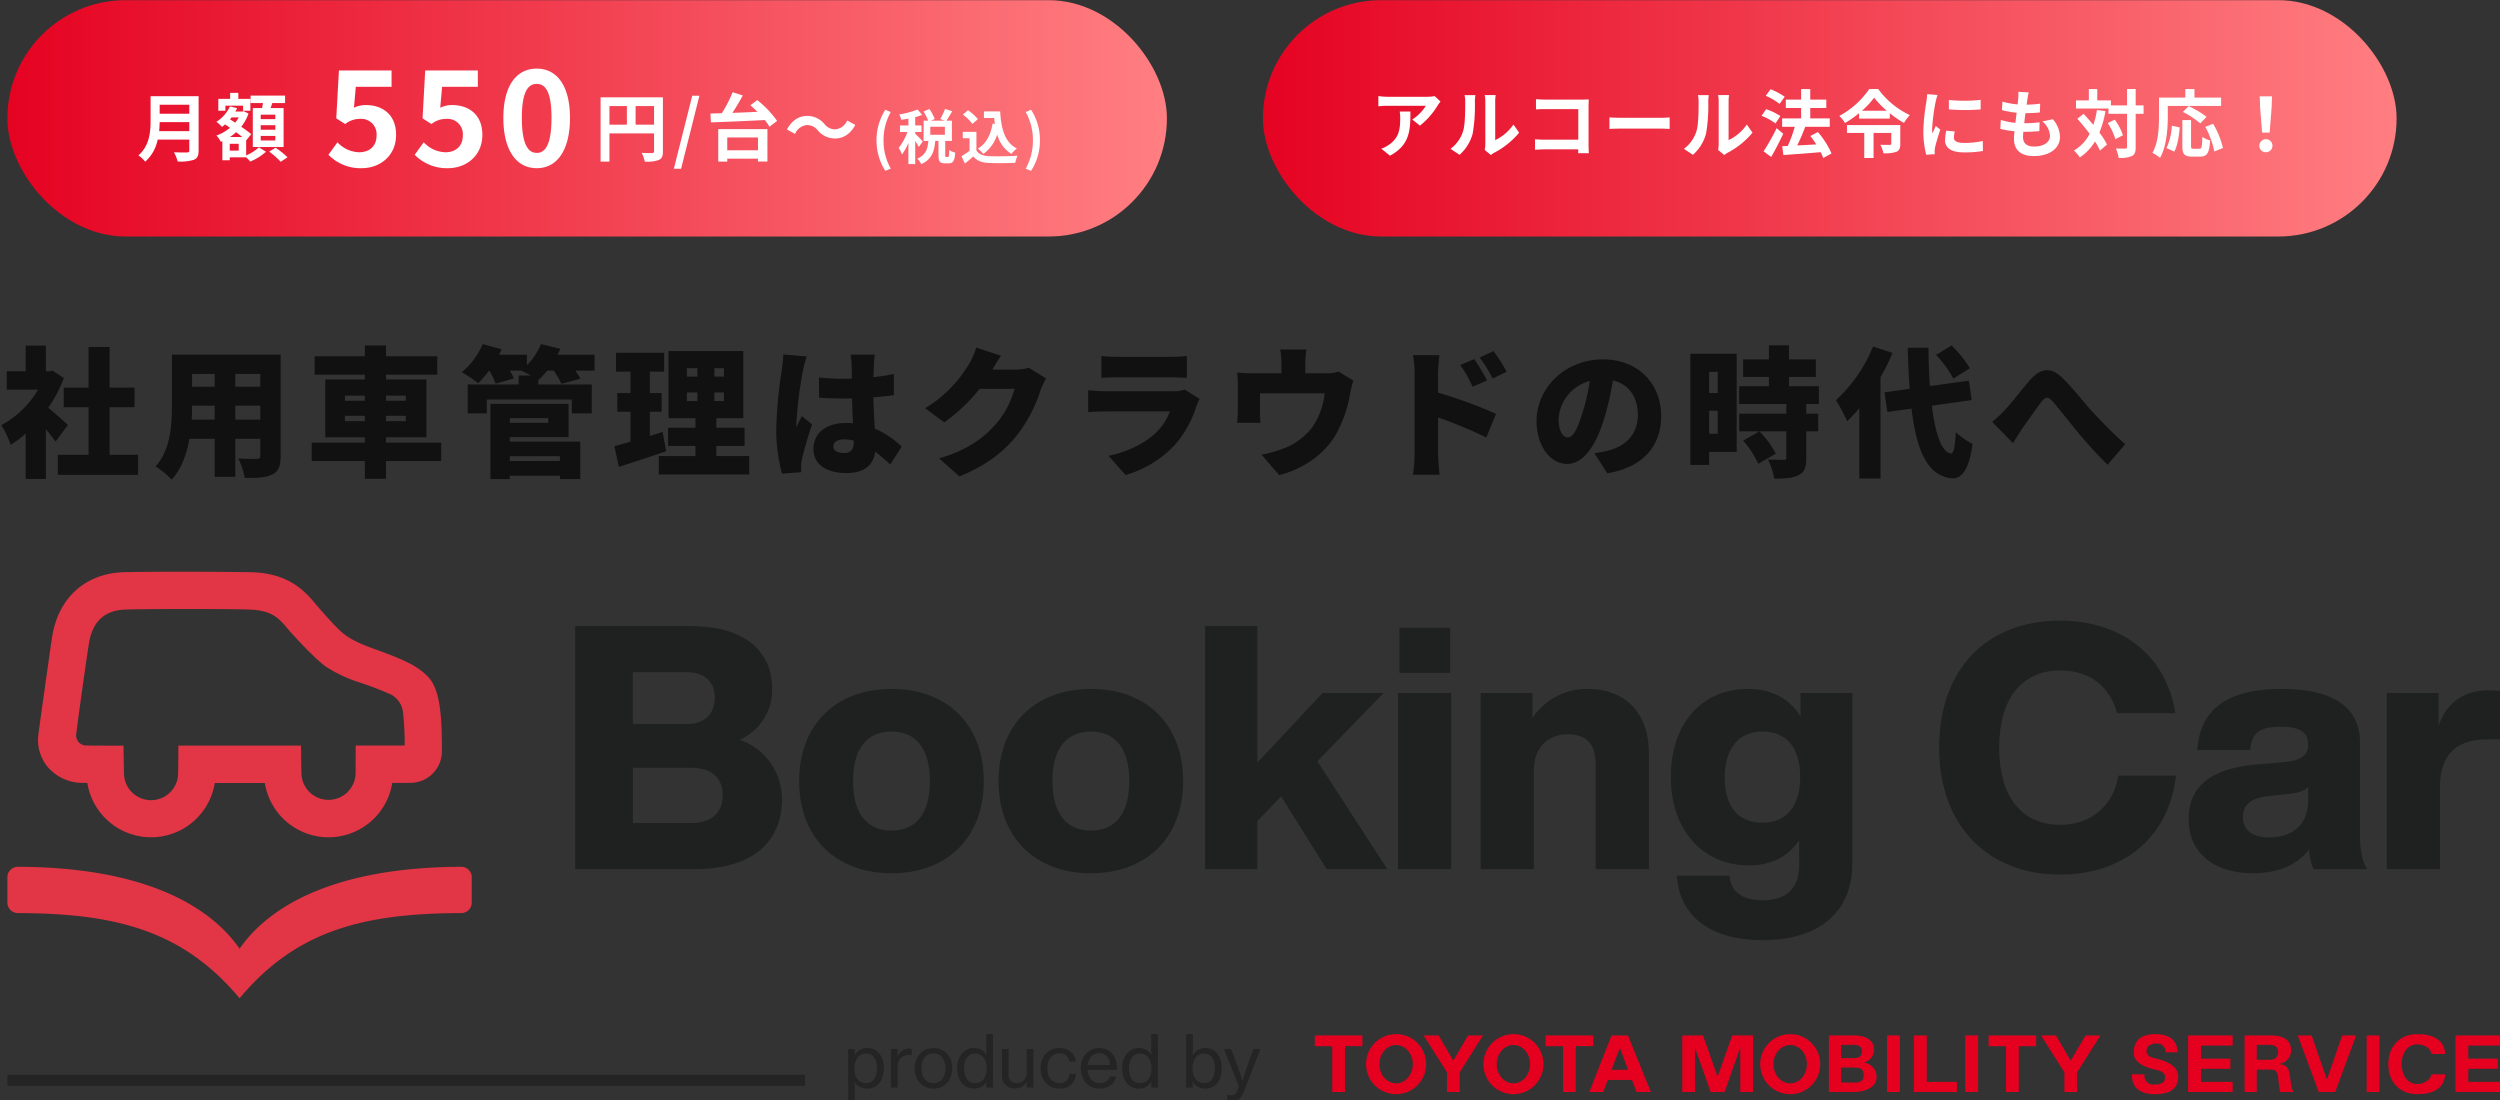 <svg xmlns="http://www.w3.org/2000/svg" xmlns:xlink="http://www.w3.org/1999/xlink" width="677" height="298" viewBox="0 0 677 298"><rect x="0" y="0" width="677" height="298" fill="#333333" stroke="none"/><defs><clipPath id="a"><rect width="677" height="298" transform="translate(100 222)" fill="none"/></clipPath><linearGradient id="b" y1="0.5" x2="1" y2="0.5" gradientUnits="objectBoundingBox"><stop offset="0" stop-color="#e50322"/><stop offset="1" stop-color="#ff7e81"/></linearGradient></defs><g transform="translate(-100 -222)" clip-path="url(#a)"><g transform="translate(456.054 502.046)"><path d="M179.559,15.771V.454h6.69c2.887-.017,5.531.974,5.531,3.963a3.562,3.562,0,0,1-2.69,3.349v.042a3.907,3.907,0,0,1,3.369,3.985c0,3.031-3.773,4-6.166,3.979h-6.734Zm6.8-9.172c1.378,0,2.141-.572,2.141-1.8S187.733,3,186.355,3h-3.511V6.6h3.511Zm0,6.614c1.546,0,2.606-.276,2.606-2.035s-1.06-2.035-2.606-2.035h-3.511v4.07Z" transform="translate(-40.341 -0.102)" fill="#e60020"/><path d="M294.518,4.9a2.281,2.281,0,0,0-2.56-2.356c-1.227-.015-2.594.616-2.608,1.955-.021,1.658,1.593,1.868,2.926,2.2,2.365.623,5.636,1.781,5.636,4.864,0,3.311-2.4,4.741-6.442,4.693-3.556-.042-6.209-1.543-6.054-5.41l3.4.041a2.347,2.347,0,0,0,2.575,2.755c1.336.016,2.976-.242,2.995-1.878.022-1.806-2.062-1.96-3.4-2.317-2.171-.557-5.1-1.866-5.1-4.29,0-3.1,1.5-5.157,5.989-5.156,3.739,0,5.887,1.854,5.848,4.935l-3.21-.038Z" transform="translate(-64.122 0)" fill="#e60020"/><path d="M328.026,15.776h-3.288V.458H332c2.632.021,5.326.87,5.326,3.988a3.692,3.692,0,0,1-3.183,3.713V8.2c2.526.276,2.688,1.825,2.964,3.947.149.976.277,2.78.892,3.627h-3.628c-.276-1.357-.424-2.736-.572-4.116-.085-.849-.461-1.908-1.544-1.951h-4.231v6.066Zm0-8.719h3.509c1.443-.022,2.293-.743,2.293-2.1s-.85-1.931-2.293-1.952h-3.509Z" transform="translate(-72.958 -0.103)" fill="#e60020"/><path d="M386.594,5.384c0-1.149-1.515-2.617-3.767-2.617-3.273,0-4.3,3.18-4.3,5.362s1.121,5.4,4.3,5.4c2.252,0,3.767-1.719,3.767-2.653h3.74c-.168,3.913-3.487,5.383-7.507,5.383-5.057,0-7.895-3.566-7.895-8.128S377.771,0,382.827,0c4.019,0,7.338,1.47,7.507,5.382h-3.74Z" transform="translate(-84.235 0)" fill="#e60020"/><path d="M12.877.356v2.9H8.163V15.673H4.721V3.261H0V.356Zm62.5,0v2.9H70.66V15.673H67.212V3.261H62.491V.356H75.38ZM79.337,12.4l-1.229,3.269H74.332L80.369.356H84.8l6.206,15.317H87.137L85.877,12.4H79.337Zm5.52-2.752L82.59,3.7,80.369,9.652h4.488ZM13.88,8.131a8.13,8.13,0,1,1,8.129,8.127A8.134,8.134,0,0,1,13.88,8.131Zm8.129,5.2c2.494,0,4.528-2.327,4.528-5.2S24.5,2.945,22.009,2.945,17.5,5.255,17.5,8.131s2.005,5.2,4.513,5.2Zm23.649-5.2a8.128,8.128,0,1,1,8.132,8.127,8.138,8.138,0,0,1-8.132-8.127Zm8.132,5.2c2.49,0,4.506-2.327,4.506-5.2S56.279,2.945,53.79,2.945s-4.535,2.31-4.535,5.187S51.29,13.334,53.79,13.334Zm-18,2.339V10.339L29.478.356h4.029l4,6.82,4-6.82h4.027l-6.294,9.983v5.334H35.791Z" transform="translate(0 -0.001)" fill="#e60020"/><path d="M163.69,0a8.127,8.127,0,1,0,8.122,8.128A8.139,8.139,0,0,0,163.69,0Zm0,13.332c-2.5,0-4.535-2.328-4.535-5.2s2.035-5.186,4.535-5.186,4.505,2.31,4.505,5.186S166.179,13.332,163.69,13.332Z" transform="translate(-34.948)" fill="#e60020"/><path d="M141.872.454l-3.936,11.138h-.05L133.95.454h-5.611V15.771h3.438l-.005-11.849.038-.119,4.215,11.968H139.8L144.013,3.8l.038.119,0,11.849h3.437V.454Z" transform="translate(-28.834 -0.102)" fill="#e60020"/><path d="M248.214.458V3.363H243.5V15.776h-3.449V3.363h-4.72V.458Z" transform="translate(-52.87 -0.103)" fill="#e60020"/><path d="M259.975,15.776V10.441L253.663.458h4.026l4.005,6.82,4-6.82h4.029l-6.3,9.983v5.335Z" transform="translate(-56.99 -0.103)" fill="#e60020"/><rect width="3.47" height="15.318" transform="translate(154.954 0.351)" fill="#e60020"/><rect width="3.47" height="15.318" transform="translate(284.831 0.355)" fill="#e60020"/><rect width="3.471" height="15.318" transform="translate(176.146 0.351)" fill="#e60020"/><path d="M212.729,13.022V.453h-3.471V15.771h11.635V13.022Z" transform="translate(-47.013 -0.102)" fill="#e60020"/><path d="M410.454,3.208V.458H398.4V15.775h12.05V13.026h-8.581V9.488h7.97V6.738h-7.97V3.208Z" transform="translate(-89.508 -0.103)" fill="#e60020"/><path d="M317.079,3.208V.458H305.027V15.775h12.052V13.026H308.5V9.488h7.971V6.738H308.5V3.208Z" transform="translate(-68.529 -0.103)" fill="#e60020"/><path d="M355.342.457l-4.134,11.974L347.074.457H343.3l5.692,15.318h4.44L359.122.457Z" transform="translate(-77.127 -0.103)" fill="#e60020"/></g><g transform="translate(102 376.827)"><g transform="translate(0 0)"><path d="M83.067,71.908a17.474,17.474,0,0,1-17.253-14.7H52.259a17.473,17.473,0,0,1-34.506-.015c-.614-.009-1-.016-1-.016h0A12.455,12.455,0,0,1,7.217,53.1a11.487,11.487,0,0,1-2.66-9.467c.419-3.27,2.66-19.229,3.6-25.63C9.768,6.966,17.34.278,28.106.107c10.707-.17,24.107-.116,33.562.01,9.484.127,14.105,4.1,17.464,8.118,2.233,2.671,4.531,5.2,6.406,7.1,2.5,2.527,5.15,3.814,9.26,5.329,7.608,2.8,12.007,4.379,15.332,7.921s3.635,11.393,3.63,20.078a8.519,8.519,0,0,1-8.509,8.5c-1.056.019-1.953.021-4.93.034A17.473,17.473,0,0,1,83.067,71.908ZM75.616,47.077s.027,3.413.115,7.455A7.335,7.335,0,0,0,90.4,54.526c.007-3.943.017-7.453.017-7.453s11.561-.008,13.267-.02a78.3,78.3,0,0,0-.434-8.852,6.241,6.241,0,0,0-3.206-4.919,87.21,87.21,0,0,0-8.587-3.3,38.725,38.725,0,0,1-8.9-4.144c-2.954-2.005-8.708-8.187-11.143-11.1-2.484-2.969-4.685-4.278-9.735-4.491-5.156-.217-27.746-.207-33.576-.01-5.688.192-8.981,3.221-9.929,9.236-1,6.361-3.07,21.4-3.434,24.45a2.726,2.726,0,0,0,2.8,3.127c1.823.052,10,.053,10,.053s.06,3.416.13,7.432a7.334,7.334,0,0,0,14.668-.009c.056-3.977.061-7.451.061-7.451l33.213,0Z" transform="translate(3.901 0)" fill="#e23546"/><path d="M122.939,42.495c-33.61.083-51.809,10.254-60.064,22.186-8.255-11.931-26.454-22.1-60.064-22.186A2.832,2.832,0,0,0,0,45.32v6.87a2.847,2.847,0,0,0,2.852,2.841c27.422.026,45.07,5.213,60.024,23.064,14.954-17.851,32.6-23.039,60.024-23.064a2.847,2.847,0,0,0,2.852-2.841V45.32a2.822,2.822,0,0,0-2.811-2.825Z" transform="translate(0 37.408)" fill="#e23546"/><g transform="translate(153.756 13.241)"><path d="M137.795,54.513c0,11.463-7.488,19.136-23.851,19.136H81.773V7.828h31.246c16.27,0,22.094,8.228,22.094,16.826a14.723,14.723,0,0,1-8.782,13.96,16.97,16.97,0,0,1,11.463,15.9Zm-40.4-34.2V34.361H112c4.9,0,7.581-2.867,7.581-7.212,0-4.067-2.681-6.84-7.581-6.84Zm24.313,33.373c0-5.085-3.235-7.488-8.69-7.488H97.4V61.168h15.623C118.566,61.168,121.709,58.488,121.709,53.682Z" transform="translate(-81.773 -6.35)" fill="#1f2120"/><path d="M114.028,41.834c0-15.161,9.8-24.96,25.053-24.96,15.16,0,24.96,9.8,24.96,24.96s-9.8,24.96-24.96,24.96c-15.254,0-25.053-9.8-25.053-24.96Zm35.407,0c0-9.06-3.976-13.4-10.354-13.4-6.472,0-10.447,4.345-10.447,13.4s3.975,13.4,10.447,13.4C145.459,55.239,149.435,50.894,149.435,41.834Z" transform="translate(-53.379 1.614)" fill="#1f2120"/><path d="M142.744,41.834c0-15.161,9.8-24.96,25.052-24.96,15.16,0,24.96,9.8,24.96,24.96s-9.8,24.96-24.96,24.96C152.543,66.794,142.744,57,142.744,41.834Zm35.406,0c0-9.06-3.976-13.4-10.354-13.4-6.472,0-10.446,4.345-10.446,13.4s3.975,13.4,10.446,13.4C174.174,55.239,178.15,50.894,178.15,41.834Z" transform="translate(-28.1 1.614)" fill="#1f2120"/><path d="M193.106,53.958l-6.47,6.657V73.649H172.491V7.828h14.145v36.98l17.657-18.86h16.546l-17.933,18.49,18.951,29.212H205.4l-12.3-19.691Z" transform="translate(-1.914 -6.35)" fill="#1f2120"/><path d="M200.272,25.731h14.421v47.7H200.272Zm.37-17.657h13.775v12.2H200.642Z" transform="translate(22.541 -6.134)" fill="#1f2120"/><path d="M257.746,34.439V65.685H243.325V37.3c0-5.269-2.31-8.134-7.673-8.134-4.437,0-9.06,2.866-9.06,9.891V65.685H212.171v-47.7h14.052v6.749A17.773,17.773,0,0,1,241.2,16.874c9.428,0,16.546,5.731,16.546,17.564Z" transform="translate(33.016 1.614)" fill="#1f2120"/><path d="M288.74,17.983V64.206c0,12.849-8.69,20.708-24.4,20.708-14.884,0-22.557-7.211-23.112-17.472h14.238q.555,6.656,9.152,6.655c6.47,0,9.706-3.512,9.706-9.336V57.919c-2.866,4.16-7.211,6.749-13.682,6.749-12.664,0-21.078-9.893-21.078-23.943,0-14.145,8.136-23.851,20.8-23.851,6.842,0,11.464,2.866,14.33,7.4V17.983H288.74ZM274.6,40.725c0-8.043-3.791-12.3-10.261-12.3-6.379,0-10.169,4.622-10.169,12.481,0,7.949,3.789,12.2,10.169,12.2,6.47,0,10.261-4.345,10.261-12.387Z" transform="translate(57.125 1.614)" fill="#1f2120"/><path d="M278.208,41.43c0-21.169,12.757-34.388,32.817-34.388,15.624,0,28.566,8.6,31.154,25.052H326.371c-2.034-7.766-7.951-11.557-15.346-11.557-10.631,0-16.548,7.858-16.548,20.893,0,13.127,5.917,20.893,16.548,20.893,7.766,0,14.237-4.53,15.717-13.312h15.622C340.331,66.575,327.2,75.82,311.024,75.82c-19.6,0-32.817-13.22-32.817-34.39Z" transform="translate(91.148 -7.042)" fill="#1f2120"/><path d="M347.986,65.685a13.515,13.515,0,0,1-1.2-5.361c-3.051,4.067-8.228,6.47-15.254,6.47-9.984,0-17.379-5.084-17.379-14.606,0-8.227,4.9-13.682,18.673-14.884l7.488-.646c4.067-.463,6.194-1.664,6.194-4.715,0-2.866-1.572-4.808-7.3-4.808-5.639,0-7.951,1.387-8.412,6.287h-14.33c.74-10.539,7.488-16.548,22.835-16.548,14.976,0,21.261,5.639,21.261,14.7V56.9c0,3.513.648,6.933,1.942,8.782H347.986ZM346.507,46.92V43.406c-1.016,1.109-2.588,1.572-4.808,1.849l-5.916.646c-4.9.555-6.933,2.4-6.933,5.733s2.5,5.454,7.025,5.454c5.546,0,10.631-2.681,10.631-10.169Z" transform="translate(122.788 1.614)" fill="#1f2120"/><path d="M373.454,17.257V30.383h-3.7c-8.043,0-12.666,3.975-12.666,12.942V65.512H342.67V17.81h14.052v8.875c2.033-5.916,6.47-9.613,13.59-9.613,1.109,0,2.125.093,3.142.185Z" transform="translate(147.893 1.787)" fill="#1f2120"/></g></g></g><path d="M18.392,33.056c-.76-.76-3.5-3.192-5.32-4.674a36.962,36.962,0,0,0,4.218-8.056l-3.078-2.014-.95.19h-.836V11.548H6.954V18.5H1.824V23.48H10.3A25.7,25.7,0,0,1,.342,33.094a23.786,23.786,0,0,1,2.546,5.32,29,29,0,0,0,4.066-3.04V47.648h5.472V34.158c.988,1.216,1.938,2.432,2.622,3.382Zm11.286,8.056V28.23h6.764V22.91H29.678V11.928h-5.7V22.91H17.252v5.32h6.726V41.112H15.656v5.434H37.392V41.112Zm34.048-9.538V27.812H70.49v3.762Zm-11.818,0q.114-2,.114-3.762H58.14v3.762Zm6.232-12.35v3.458H52.022V19.224Zm12.35,3.458H63.726V19.224H70.49ZM76,13.98H46.55V27.546c0,5.358-.3,12.2-4.446,16.72a22.155,22.155,0,0,1,4.37,3.572c2.66-2.85,4.1-6.916,4.826-11.058h6.84v10.3h5.586V36.78H70.49v4.56c0,.646-.266.874-.95.874s-3.154.038-5.016-.114a19.6,19.6,0,0,1,1.748,5.282c3.382.038,5.738-.076,7.486-.95C75.43,45.6,76,44.152,76,41.416ZM93.4,31.992V30.548h5.4v1.444Zm0-6.916h5.4v1.406H93.4Zm16.492,0v1.406h-5.358V25.076Zm0,6.916h-5.358V30.548H109.9Zm9.576,5.814H104.538V36.362h10.944V20.706H104.538V19.414h13.87V14.436h-13.87V11.51H98.8v2.926H85.2v4.978H98.8v1.292H88.084V36.362H98.8v1.444H84.4v4.978H98.8V47.61h5.738V42.784h14.934Zm32.148,3.686v1.292H138.054V41.492Zm-3.154-10.3v1.254H138.054V31.194Zm-10.412,5.13h15.922V27.318H132.81V47.686h5.244v-.912H151.62v.912h5.51V37.54H138.054Zm22.952-22.306H150.974c.266-.532.532-1.064.76-1.6L146.49,11.13a17.038,17.038,0,0,1-3.8,5.7V14.018h-7.562c.266-.494.494-.988.722-1.482l-5.13-1.406a20.108,20.108,0,0,1-5.7,7.638,32.7,32.7,0,0,1,4.484,2.964,34.922,34.922,0,0,0,2.964-3.42h.038a20.956,20.956,0,0,1,1.71,3.534l4.94-1.406a14.383,14.383,0,0,0-1.1-2.128h3a25.2,25.2,0,0,1,2.736,1.33h-3.344v2.432H126.654V29.9h5.168V26.14H154.85V29.9h5.4V22.074H145.768V20.82l.038.038a22.336,22.336,0,0,0,2.394-2.546h1.748a23.638,23.638,0,0,1,2.09,3.572l5.13-1.368a19.671,19.671,0,0,0-1.368-2.2h5.206Zm18.43,20.9c-1.14.38-2.318.722-3.458,1.1V29.446h3.192V24.392h-3.192V18.578h3.876V13.486H166.82v5.092h3.914v5.814h-3.572v5.054h3.572v8.132c-1.634.456-3.116.874-4.37,1.178l1.216,5.624c3.8-1.216,8.512-2.736,12.806-4.218ZM186.01,24.24h2.85v2.318h-2.85Zm0-6.574h2.85v2.28h-2.85Zm10.032,2.28h-2.584v-2.28h2.584Zm0,6.612h-2.584V24.24h2.584Zm-2.052,14.9V38.718h7.638v-4.94H193.99V31.194h7.3V13.03H181.032V31.194h7.3v2.584h-7.41v4.94h7.41v2.736H178.41v4.978h24.472V41.454Zm31.692-2.622c0-1.216,1.178-1.9,2.964-1.9a9.564,9.564,0,0,1,2.546.342v.266c0,2.09-.722,3.078-2.546,3.078C227.012,40.618,225.682,40.162,225.682,38.832Zm11.21-24.852h-6.574a18.555,18.555,0,0,1,.3,2.622c.038.684.038,2.09.076,3.876-.722.038-1.406.038-2.128.038a66.269,66.269,0,0,1-6.8-.342l.038,5.472c2.242.152,4.522.228,6.8.228.684,0,1.406,0,2.128-.038.038,2.394.152,4.712.266,6.726-.608-.038-1.254-.076-1.9-.076-5.32,0-8.816,2.736-8.816,6.992,0,4.294,3.534,6.574,8.892,6.574,4.978,0,7.334-2.2,7.828-5.776a50.816,50.816,0,0,1,4.066,3.458l3.116-4.826a24.09,24.09,0,0,0-7.3-4.9c-.114-2.28-.3-4.978-.38-8.474,1.976-.114,3.838-.342,5.548-.57V19.224c-1.71.38-3.572.646-5.51.874.038-1.6.076-2.85.114-3.572A25.365,25.365,0,0,1,236.892,13.98Zm-18.43.494-6.346-.532c-.038,1.406-.266,3.154-.418,4.294a117.77,117.77,0,0,0-1.482,15.77,44.252,44.252,0,0,0,1.558,12.2l5.206-.38c-.038-.608-.038-1.292-.038-1.71a11.478,11.478,0,0,1,.228-1.786c.456-2.2,1.6-6.042,2.736-9.462l-2.774-2.242c-.494,1.14-.988,1.862-1.444,2.964a7.025,7.025,0,0,1-.038-.874,107.8,107.8,0,0,1,1.786-14.364A36.994,36.994,0,0,1,218.462,14.474Zm52.63-.19-6.726-2.2a19.818,19.818,0,0,1-2.014,4.522A34.473,34.473,0,0,1,250.534,28.5l5.168,3.838a47.114,47.114,0,0,0,9.576-9.082h9.462a24.343,24.343,0,0,1-5.016,9.5c-3.23,3.61-7.182,6.84-15.39,9.348l5.472,4.864c7.144-2.926,11.742-6.422,15.428-10.944a39.833,39.833,0,0,0,6.574-12.464,17,17,0,0,1,1.482-3.116l-4.674-2.888a14.316,14.316,0,0,1-3.762.494h-6.118C269.306,17.058,270.218,15.5,271.092,14.284Zm27.17.076v5.928c1.14-.114,2.964-.152,4.256-.152h14.326c1.444,0,3.5.076,4.56.152V14.36a42.654,42.654,0,0,1-4.484.228h-14.4A36.431,36.431,0,0,1,298.262,14.36Zm26.6,11.628L320.8,23.442a8.853,8.853,0,0,1-3.192.456H299.516c-1.292,0-3.078-.114-4.826-.266V29.56c1.71-.152,3.876-.19,4.826-.19h17.29a14.92,14.92,0,0,1-3.534,5.51c-2.736,2.736-7.144,5.244-13.072,6.5l4.6,5.206a29.1,29.1,0,0,0,13.566-8.4,29.313,29.313,0,0,0,5.662-10.374A14.762,14.762,0,0,1,324.862,25.988ZM353.78,12.612h-7.106a20.216,20.216,0,0,1,.342,3.876v2.546h-7.942a35.158,35.158,0,0,1-4.066-.19,27.109,27.109,0,0,1,.19,3.458v6.536c0,1.178-.076,2.508-.19,3.61h6.346a27.174,27.174,0,0,1-.152-3.116V24.468H358.72a20.443,20.443,0,0,1-3.23,9.044,18.318,18.318,0,0,1-7.676,5.814,33.161,33.161,0,0,1-6.194,1.748l4.788,5.548c6.65-1.71,12.654-5.814,15.77-11.78a35.356,35.356,0,0,0,3.458-10.412,31.6,31.6,0,0,1,.836-3.42l-3.99-2.432a10.3,10.3,0,0,1-3.458.456h-5.548V16.488A28.07,28.07,0,0,1,353.78,12.612ZM399.228,15.2l-3.8,1.6a31.007,31.007,0,0,1,3.344,5.89l3.914-1.71A57.946,57.946,0,0,0,399.228,15.2Zm5.206-2.166-3.762,1.748a33.355,33.355,0,0,1,3.534,5.7l3.8-1.862A47.528,47.528,0,0,0,404.434,13.03ZM383.078,40.77a42.661,42.661,0,0,1-.456,5.738h7.22c-.19-1.71-.418-4.712-.418-5.738V31A118.513,118.513,0,0,1,402.5,36.438l2.622-6.422a125.637,125.637,0,0,0-15.694-5.738V19.072a45.184,45.184,0,0,1,.38-4.94h-7.182a26.548,26.548,0,0,1,.456,4.94Zm66.766-10.184c0-8.626-6.118-15.314-15.808-15.314-10.146,0-17.936,7.676-17.936,16.72,0,6.5,3.572,11.59,8.284,11.59,4.484,0,7.9-5.092,10.146-12.692a75.625,75.625,0,0,0,2.242-9.918c4.37,1.026,6.764,4.522,6.764,9.424,0,5.016-3.23,8.4-8.056,9.576a28.916,28.916,0,0,1-3.724.684l3.5,5.472C445.132,44.456,449.844,38.6,449.844,30.586Zm-27.778.8a11.33,11.33,0,0,1,8.436-10.26,56.407,56.407,0,0,1-1.938,8.55c-1.368,4.408-2.508,6.726-4.028,6.726C423.206,36.4,422.066,34.69,422.066,31.384Zm43.092-12.73v5.738H462.84V18.654ZM462.84,35.412V29.18h2.318v6.232Zm7.448-21.66h-12.54v30.1h5.092V40.314h7.448Zm10.6,27.056a25.9,25.9,0,0,0-4.446-6.042l-4.408,2.508a25.208,25.208,0,0,1,4.1,6.27Zm11.666-13.452V22.53h-8.094V20.022h7.258v-4.75h-7.258v-3.8h-5.434v3.8h-6.992v4.75h6.992V22.53h-8.056v4.826H483.74v2.622H470.972v4.788H483.74v7.106c0,.494-.19.608-.76.608s-2.622,0-4.218-.076a18.769,18.769,0,0,1,1.71,5.168c2.736,0,4.864-.114,6.536-.912s2.128-2.166,2.128-4.674v-7.22h3.23V29.978h-3.23V27.356Zm40.888-9.69a29.758,29.758,0,0,0-4.978-6.156l-4.18,2.546a29.649,29.649,0,0,1,4.674,6.422Zm-26.22-5.89a40.018,40.018,0,0,1-10.07,14.554,39.675,39.675,0,0,1,3.04,5.7A42.948,42.948,0,0,0,503.5,28.5V47.534h5.738V20.1a58.705,58.705,0,0,0,3.268-6.574Zm26.714,14.516-.76-5.244-10.564,1.444c-.228-3.192-.342-6.688-.38-10.374H516.61c.114,4.028.266,7.752.532,11.134l-6.84.95.8,5.32,6.536-.912c1.368,11.476,4.332,18.2,10.906,18.886,2.2.152,4.56-1.482,5.624-9.31a21.121,21.121,0,0,1-4.522-3.192c-.228,4.066-.608,5.852-1.368,5.776-2.508-.418-4.218-5.4-5.13-12.958Zm5.548,5.89,5.624,5.776c.722-1.1,1.6-2.584,2.508-3.952,1.482-2.052,3.914-5.586,5.282-7.334.988-1.254,1.71-1.406,2.888-.114,1.786,2.052,4.6,5.662,6.878,8.436a117.791,117.791,0,0,0,8.056,8.816l4.788-5.548c-3.724-3.344-6.688-6.422-9.2-9.158-2.128-2.356-5.206-6.346-7.98-8.968-2.926-2.774-5.662-2.584-8.55.684-2.432,2.774-5.206,6.46-6.84,8.132A30.1,30.1,0,0,1,539.486,32.182Z" transform="translate(100 304.046)" fill="#111"/><rect width="216" height="3" transform="translate(102 513.046)" fill="#252424"/><rect width="314" height="64" rx="32" transform="translate(102 222.046)" fill="url(#b)"/><path d="M6.1,16.46c.08-.84.12-1.68.14-2.44h8.02v2.44Zm8.16-7.14v2.44H6.24V9.32ZM16.78,7h-13v6.58c0,3.04-.28,6.86-3.3,9.44a9.393,9.393,0,0,1,1.84,1.72A10.758,10.758,0,0,0,5.7,18.76h8.56v2.9c0,.42-.16.58-.64.58-.44,0-2.12.02-3.52-.06a10.21,10.21,0,0,1,1,2.5,12.1,12.1,0,0,0,4.42-.46c.92-.4,1.26-1.08,1.26-2.52Zm20.78,6.22H33.6V12h3.96Zm0,2.86H33.6V14.86h3.96Zm0,2.92H33.6V17.76h3.96Zm-6.1-8.78V20.76H39.8V10.22H36.26c.16-.42.32-.88.48-1.36H40.2V6.84H30.86V8.86h3.36c-.08.44-.16.92-.24,1.36Zm-7.42-.66h4.78v1.38H30.8V7.72H27.54V6.1H25.32V7.72h-3.2v3.22h1.92Zm3.6,12.18H25.22V19.9h2.42Zm-2.38-3.68a14.541,14.541,0,0,0,1.68-1.3c.6.46,1.2.9,1.7,1.3Zm2.4-5.32a8.547,8.547,0,0,1-.98,1.42l-1.38-.9c.14-.18.28-.34.42-.52Zm2,6.16.04.04,1.34-1.66a31.418,31.418,0,0,0-2.72-2,11.638,11.638,0,0,0,1.98-3.6l-1.34-.62-.36.1H26.74a7.894,7.894,0,0,0,.46-.92l-1.94-.48a9.618,9.618,0,0,1-3.66,4.18,8.972,8.972,0,0,1,1.5,1.38,9.159,9.159,0,0,0,.86-.68l1.32.92a11.862,11.862,0,0,1-3.68,2.1,6.865,6.865,0,0,1,1.2,1.7l.42-.18v5.18h2v-.8h4.44a14.107,14.107,0,0,1,1.1,1.14,14.222,14.222,0,0,0,4.26-2.66l-1.92-1.2a11.335,11.335,0,0,1-3.44,2.2Zm6.24,3.12a22.038,22.038,0,0,1,3.12,2.74l1.84-1.22a25.178,25.178,0,0,0-3.24-2.6Z" transform="translate(137 241.046)" fill="#fff"/><path d="M11.12,14.72V9.68h5v5.04ZM4.04,9.68H8.76v5.04H4.04ZM18.52,7.32H1.64v17.4h2.4V17.08H16.12v4.84c0,.34-.14.46-.52.48-.4,0-1.7.02-2.84-.06a9.721,9.721,0,0,1,.86,2.38,9.24,9.24,0,0,0,3.78-.44c.84-.38,1.12-1.04,1.12-2.34Zm2.96,19.32h1.96L28.4,6.88H26.46Zm22.78-8.46v3.46H35.94V18.18ZM33.5,24.72h2.44v-.8h8.32v.78h2.56V15.92H33.5ZM42.2,9.46c.62.54,1.28,1.14,1.92,1.78-2.3.1-4.62.2-6.78.28.96-1.46,1.96-3.14,2.8-4.72L37.4,5.92a34.319,34.319,0,0,1-2.94,5.7c-1.12.02-2.16.06-3.08.08l.14,2.4c3.72-.14,9.3-.36,14.58-.64a12.907,12.907,0,0,1,1.28,1.82l2.06-1.58a26.577,26.577,0,0,0-5.38-5.64Zm18.26,6.8a6.051,6.051,0,0,0,4.72,2.2c2.14,0,4.1-1.2,5.44-3.68l-2.2-1.2a3.907,3.907,0,0,1-3.18,2.4,3.659,3.659,0,0,1-2.98-1.44,6.051,6.051,0,0,0-4.72-2.2c-2.14,0-4.1,1.2-5.44,3.68l2.2,1.2a3.907,3.907,0,0,1,3.18-2.4A3.688,3.688,0,0,1,60.46,16.26Z" transform="translate(261 241.046)" fill="#fff"/><path d="M3.744,22.232l1.472-.624a15.394,15.394,0,0,1-1.952-7.664A15.42,15.42,0,0,1,5.216,6.3L3.744,5.672A15.321,15.321,0,0,0,1.36,13.944,15.335,15.335,0,0,0,3.744,22.232Zm10.144-7.968c-.3-.352-1.616-1.744-2.048-2.1V11.7h1.712V9.928H11.84V7.672a16.683,16.683,0,0,0,1.9-.608L12.48,5.608A22.872,22.872,0,0,1,7.52,6.936a6.6,6.6,0,0,1,.528,1.456c.624-.08,1.28-.192,1.952-.32V9.928H7.712V11.7H9.744a15.635,15.635,0,0,1-2.368,4.288,9.445,9.445,0,0,1,.88,1.808A14.218,14.218,0,0,0,10,14.632v5.744h1.84v-6.24a14.02,14.02,0,0,1,.96,1.616Zm5.984-1.808H15.92V10.28h3.952Zm.336,6.016c-.208,0-.24-.048-.24-.528V14.12h1.808V8.632H20.3c.464-.672,1.04-1.632,1.568-2.56L19.92,5.448a17.192,17.192,0,0,1-1.312,2.736l1.248.448H16.1l1.024-.448a12.286,12.286,0,0,0-1.456-2.72L14.1,6.152a14.4,14.4,0,0,1,1.248,2.48H14.112V14.12h1.28c-.176,2.1-.624,3.808-3.008,4.784a5.522,5.522,0,0,1,1.1,1.5c2.88-1.3,3.552-3.536,3.776-6.288h.88v3.84c0,1.664.3,2.224,1.728,2.224h1.056c1.152,0,1.584-.608,1.744-2.9a4.939,4.939,0,0,1-1.616-.72c-.032,1.664-.1,1.9-.336,1.9Zm12.576-9.04c-.5,3.056-1.728,5.44-3.968,6.768a10.5,10.5,0,0,1,1.472,1.44,10.274,10.274,0,0,0,3.76-5.264,8.835,8.835,0,0,0,3.84,5.248,8.526,8.526,0,0,1,1.488-1.456c-3.328-1.664-4.288-5.52-4.528-10.048h-4.4V7.912h2.784c.048.544.112,1.088.176,1.616Zm-3.968-1.2a12.812,12.812,0,0,0-2.672-2.416L24.736,6.968A12.108,12.108,0,0,1,27.312,9.5Zm-.4,3.424h-3.7V13.4h1.84v3.376a21.013,21.013,0,0,1-2.192,1.472l.928,1.984c.88-.672,1.584-1.3,2.288-1.92,1.04,1.248,2.352,1.7,4.32,1.776,1.9.08,5.12.048,7.04-.048a9.965,9.965,0,0,1,.592-1.92c-2.128.16-5.728.208-7.6.128-1.664-.064-2.864-.5-3.52-1.568Zm14.8,10.576a15.211,15.211,0,0,0,2.4-8.288,15.2,15.2,0,0,0-2.4-8.272L41.76,6.3a15.42,15.42,0,0,1,1.952,7.648,15.394,15.394,0,0,1-1.952,7.664Z" transform="translate(336 246.046)" fill="#fff"/><path d="M9.936,42.5c4.932,0,9.324-3.312,9.324-9.036,0-5.544-3.744-8.064-8.208-8.064a7.454,7.454,0,0,0-3.2.72l.5-5.652h9.684V16.044H3.78L3.06,29l2.412,1.548a6.374,6.374,0,0,1,4-1.4,4.161,4.161,0,0,1,4.5,4.5c0,2.916-1.944,4.536-4.716,4.536a8.281,8.281,0,0,1-5.868-2.7L.936,38.868A12.142,12.142,0,0,0,9.936,42.5Zm23.364,0c4.932,0,9.324-3.312,9.324-9.036,0-5.544-3.744-8.064-8.208-8.064a7.454,7.454,0,0,0-3.2.72l.5-5.652H41.4V16.044H27.144L26.424,29l2.412,1.548a6.374,6.374,0,0,1,4-1.4,4.161,4.161,0,0,1,4.5,4.5c0,2.916-1.944,4.536-4.716,4.536a8.281,8.281,0,0,1-5.868-2.7L24.3,38.868A12.142,12.142,0,0,0,33.3,42.5Zm24.048,0c5.472,0,9-4.788,9-13.608,0-8.748-3.528-13.356-9-13.356S48.312,20.112,48.312,28.9C48.312,37.716,51.876,42.5,57.348,42.5Zm0-4.14c-2.3,0-4.032-2.232-4.032-9.468,0-7.2,1.728-9.216,4.032-9.216s4,2.016,4,9.216C61.344,36.132,59.652,38.364,57.348,38.364Z" transform="translate(188 225.046)" fill="#fff"/><rect width="307" height="64" rx="32" transform="translate(442 222.046)" fill="url(#b)"/><path d="M19.1,9.46,17.52,7.98a10.314,10.314,0,0,1-2.04.18H4.7a15.856,15.856,0,0,1-2.44-.2v2.78c.94-.08,1.6-.14,2.44-.14H15.12a11.894,11.894,0,0,1-3.68,3.72l2.08,1.66a20.37,20.37,0,0,0,4.8-5.48A10.07,10.07,0,0,1,19.1,9.46Zm-8.16,2.7H8.04a11.087,11.087,0,0,1,.14,1.8c0,3.28-.48,5.4-3.02,7.16a7.9,7.9,0,0,1-2.1,1.1l2.34,1.9C10.84,21.2,10.94,17.12,10.94,12.16Zm20.12,10.4,1.68,1.38a4.273,4.273,0,0,1,.86-.6,22.021,22.021,0,0,0,6.78-5.46l-1.54-2.2A12.665,12.665,0,0,1,33.9,19.9V9.44a10.156,10.156,0,0,1,.14-1.74H31.06a8.867,8.867,0,0,1,.16,1.72V21.08A7.611,7.611,0,0,1,31.06,22.56Zm-9.26-.3,2.44,1.62a11.727,11.727,0,0,0,3.56-5.74,44.128,44.128,0,0,0,.6-8.6,13.173,13.173,0,0,1,.14-1.82H25.6a7.59,7.59,0,0,1,.18,1.84c0,2.42-.02,6.2-.58,7.92A9.435,9.435,0,0,1,21.8,22.26ZM44.94,8.8v2.78c.56-.04,1.64-.08,2.48-.08H56.4v8.28H47.18c-.9,0-1.8-.06-2.5-.12v2.86c.66-.06,1.8-.12,2.58-.12h9.12c0,.38,0,.72-.02,1.04h2.9c-.04-.6-.08-1.66-.08-2.36V10.72c0-.58.04-1.38.06-1.84-.34.02-1.18.04-1.76.04H47.4C46.72,8.92,45.68,8.88,44.94,8.8Zm19.9,4.94v3.14c.74-.06,2.08-.1,3.22-.1H78.8c.84,0,1.86.08,2.34.1V13.74c-.52.04-1.4.12-2.34.12H68.06C67.02,13.86,65.56,13.8,64.84,13.74Zm29.42,8.82,1.68,1.38a4.273,4.273,0,0,1,.86-.6,22.021,22.021,0,0,0,6.78-5.46l-1.54-2.2A12.665,12.665,0,0,1,97.1,19.9V9.44a10.156,10.156,0,0,1,.14-1.74H94.26a8.866,8.866,0,0,1,.16,1.72V21.08A7.61,7.61,0,0,1,94.26,22.56ZM85,22.26l2.44,1.62A11.727,11.727,0,0,0,91,18.14a44.129,44.129,0,0,0,.6-8.6,13.173,13.173,0,0,1,.14-1.82H88.8a7.59,7.59,0,0,1,.18,1.84c0,2.42-.02,6.2-.58,7.92A9.435,9.435,0,0,1,85,22.26Zm27.3-14.1a17.553,17.553,0,0,0-3.82-2.04L107.16,7.9a15.254,15.254,0,0,1,3.74,2.2Zm-1.18,5.22a16.115,16.115,0,0,0-3.86-1.86l-1.22,1.8a15.408,15.408,0,0,1,3.76,2.06Zm-1,3.28a59.771,59.771,0,0,1-3.54,6.28l2.06,1.52c1.12-1.92,2.28-4.2,3.26-6.28Zm14.86,6.86a23.27,23.27,0,0,0-3.7-5.82l-2.04,1.08c.54.7,1.1,1.48,1.6,2.28-1.76.1-3.54.2-5.14.28.72-1.5,1.52-3.34,2.16-5.02l-.08-.02h6.72V14.02h-5.28V11.2h4.34V8.92h-4.34V6.08h-2.48V8.92H112.6V11.2h4.14v2.82H111.6V16.3h3.42a36.237,36.237,0,0,1-1.9,5.18l-1.5.06.32,2.4c2.7-.2,6.48-.46,10.1-.78a11.045,11.045,0,0,1,.68,1.58Zm18.62-7.7H129.16v2.14h4.68v6.78h2.52V17.96h4.8v2.92c0,.24-.1.3-.44.3-.3,0-1.54.02-2.52-.02a8.581,8.581,0,0,1,.84,2.3,9.939,9.939,0,0,0,3.48-.38c.84-.38,1.08-1.04,1.08-2.14Zm-10.38-3.88a22.1,22.1,0,0,0,3.3-3.54,24.274,24.274,0,0,0,3.42,3.54Zm1.98-5.88a22.932,22.932,0,0,1-8.12,7.28,9.541,9.541,0,0,1,1.54,1.92,28.311,28.311,0,0,0,3.82-2.66v1.48h8.32V12.62a29.559,29.559,0,0,0,3.82,2.62,13.7,13.7,0,0,1,1.6-2.12,22.4,22.4,0,0,1-8.56-7.06Zm21.56,2.96v2.56a53.679,53.679,0,0,0,8.6,0V9A41.126,41.126,0,0,1,156.76,9.02Zm1.6,8.54-2.3-.22a12.219,12.219,0,0,0-.34,2.6c0,2.06,1.66,3.28,5.1,3.28a28.324,28.324,0,0,0,5.16-.38l-.04-2.7a23.642,23.642,0,0,1-5.02.52c-2.04,0-2.8-.54-2.8-1.42A6.788,6.788,0,0,1,158.36,17.56Zm-4.68-9.88-2.8-.24c-.02.64-.14,1.4-.2,1.96a55.769,55.769,0,0,0-.84,7.92,25.566,25.566,0,0,0,.78,6.54l2.32-.16c-.02-.28-.04-.6-.04-.82a6.035,6.035,0,0,1,.1-.94c.22-1.06.88-3.24,1.44-4.9l-1.24-.98c-.28.66-.6,1.36-.9,2.04a9.65,9.65,0,0,1-.08-1.3,53.044,53.044,0,0,1,.96-7.34C153.26,9.1,153.52,8.1,153.68,7.68Zm24.7-.7-2.82-.16a10.71,10.71,0,0,1-.02,1.78c-.04.46-.1,1-.16,1.62a18.888,18.888,0,0,1-4.12-.76l-.14,2.3a23.486,23.486,0,0,0,3.98.72c-.1.9-.22,1.84-.34,2.74a18.379,18.379,0,0,1-3.94-.8l-.14,2.42a22.377,22.377,0,0,0,3.84.66c-.08.82-.14,1.54-.14,2.02,0,3.34,2.22,4.7,5.36,4.7,4.38,0,7.1-2.16,7.1-5.18a7.455,7.455,0,0,0-1.94-4.8l-2.82.6a5.456,5.456,0,0,1,2.06,3.88c0,1.64-1.52,2.92-4.32,2.92-1.96,0-2.98-.88-2.98-2.54,0-.36.04-.86.08-1.46h.8c1.26,0,2.42-.08,3.54-.18l.06-2.38a34.647,34.647,0,0,1-4.02.24h-.14c.1-.9.22-1.84.34-2.72a36.044,36.044,0,0,0,3.9-.2l.08-2.38a28.209,28.209,0,0,1-3.66.28c.08-.66.16-1.2.22-1.54A17.9,17.9,0,0,1,178.38,6.98Zm18.46,4.76a23.443,23.443,0,0,1-.96,4.04c-.88-1.06-1.78-2.08-2.64-3l-1.7,1.34c1.1,1.22,2.28,2.64,3.34,4.06a11.1,11.1,0,0,1-4.26,4.54,10.427,10.427,0,0,1,1.6,1.86,13.448,13.448,0,0,0,4.1-4.32,18.67,18.67,0,0,1,1.36,2.46l1.9-1.62a19.813,19.813,0,0,0-2.06-3.24,27.328,27.328,0,0,0,1.64-5.82Zm2.94,3.54a16.665,16.665,0,0,1,2.06,4.36l2.06-1.06a15.7,15.7,0,0,0-2.22-4.22Zm9.7-4.78h-2.14V6.06H205V10.5h-4.36V9.14h-3.7V6.08h-2.28V9.14h-3.48v2.2h8.8v1.44H205v9c0,.32-.12.42-.48.42-.34,0-1.42.02-2.54-.04a9.8,9.8,0,0,1,.76,2.56,7.972,7.972,0,0,0,3.6-.52c.76-.38,1-1.08,1-2.42v-9h2.14Zm6.56.14h14.44V8.38h-7.22V6.08h-2.48v2.3h-7.12v5.04c0,2.88-.14,7.08-1.78,9.94a11.046,11.046,0,0,1,2.06,1.34c1.8-3.12,2.1-8.06,2.1-11.28Zm10.5,2.96a25.19,25.19,0,0,0-4.84-2.9l-1.58,1.56a23.071,23.071,0,0,1,4.7,3.12ZM217.8,23c.9-1.6,1.26-4.24,1.48-6.54L217.14,16a16.557,16.557,0,0,1-1.46,6.06Zm5.18-.76c-.56,0-.64-.1-.64-.82V14.46h-2.36v6.98c0,2.22.5,2.92,2.62,2.92h2.22c1.86,0,2.46-.96,2.68-4.38a6.26,6.26,0,0,1-2.1-.96c-.08,2.76-.2,3.22-.8,3.22Zm3.22-5.94a23.78,23.78,0,0,1,2.44,6.68l2.34-.96a23.828,23.828,0,0,0-2.66-6.54Zm15.38,1.56h2.04l.54-6.84.1-2.98h-3.32l.1,2.98Zm1.02,5.32a1.77,1.77,0,1,0-1.76-1.76A1.7,1.7,0,0,0,242.6,23.18Z" transform="translate(471 240.046)" fill="#fff"/><path d="M1.279,23.123V9.142H3.064v1.6H3.13A4.752,4.752,0,0,1,4,9.73a3.507,3.507,0,0,1,1.092-.641,3.915,3.915,0,0,1,1.357-.223,4.184,4.184,0,0,1,2.34.66,4.392,4.392,0,0,1,1.58,1.889,6.966,6.966,0,0,1,.569,2.947,7.113,7.113,0,0,1-.551,2.909,4.375,4.375,0,0,1-1.566,1.917,4.271,4.271,0,0,1-2.43.679,4.131,4.131,0,0,1-1.908-.432,3.524,3.524,0,0,1-1.376-1.258H3.045q.019.275.033.712t.014,1.035v3.2ZM6.2,18.367A2.479,2.479,0,0,0,7.8,17.85a3.127,3.127,0,0,0,.963-1.414A5.99,5.99,0,0,0,9.091,14.4a6.144,6.144,0,0,0-.318-2.05,3.176,3.176,0,0,0-.954-1.428,2.43,2.43,0,0,0-1.6-.527,2.932,2.932,0,0,0-1.818.541,3.2,3.2,0,0,0-1.063,1.447A5.61,5.61,0,0,0,2.988,14.4a5.91,5.91,0,0,0,.323,2,3.013,3.013,0,0,0,1.03,1.433A3.01,3.01,0,0,0,6.2,18.367Zm6.673,1.215V9.142h1.784V11.03h.066a4.108,4.108,0,0,1,1.262-1.462,3.065,3.065,0,0,1,1.822-.56,1.968,1.968,0,0,1,.365.028,1.857,1.857,0,0,1,.3.085v1.708h-.057a2.1,2.1,0,0,0-.346-.076,3.372,3.372,0,0,0-.394-.019,3,3,0,0,0-1.144.218,2.9,2.9,0,0,0-.954.631,2.937,2.937,0,0,0-.655,1,3.491,3.491,0,0,0-.237,1.324v5.676Zm11.523.285a4.811,4.811,0,0,1-4.485-2.729,6.14,6.14,0,0,1-.622-2.776,6.06,6.06,0,0,1,.622-2.757,4.954,4.954,0,0,1,1.77-1.979,4.9,4.9,0,0,1,2.715-.74A4.769,4.769,0,0,1,28.857,11.6a6.137,6.137,0,0,1,.612,2.757,6.219,6.219,0,0,1-.612,2.776,4.757,4.757,0,0,1-4.466,2.729Zm-.019-1.481a2.923,2.923,0,0,0,1.794-.536A3.276,3.276,0,0,0,27.253,16.4a5.44,5.44,0,0,0,.365-2.041,5.477,5.477,0,0,0-.365-2.045,3.3,3.3,0,0,0-1.087-1.457,3.237,3.237,0,0,0-3.583,0,3.29,3.29,0,0,0-1.092,1.457,5.477,5.477,0,0,0-.365,2.045,5.44,5.44,0,0,0,.365,2.041,3.262,3.262,0,0,0,1.092,1.447A2.928,2.928,0,0,0,24.372,18.386Zm11.067,1.471A4.217,4.217,0,0,1,31.4,17.271a6.982,6.982,0,0,1-.565-2.919,6.635,6.635,0,0,1,.6-2.947,4.551,4.551,0,0,1,1.637-1.889,4.234,4.234,0,0,1,2.325-.66,3.971,3.971,0,0,1,1.367.228,3.639,3.639,0,0,1,1.115.641,3.8,3.8,0,0,1,.821.973h.038q-.028-.351-.043-.878t-.014-1.049V5.117H40.5V19.582H38.7V18.045h-.038a3.568,3.568,0,0,1-3.227,1.813Zm.133-1.5a2.822,2.822,0,0,0,2.871-1.936,5.829,5.829,0,0,0,.337-2.05,5.567,5.567,0,0,0-.361-2.079,3.108,3.108,0,0,0-1.077-1.414,2.964,2.964,0,0,0-1.77-.513,2.454,2.454,0,0,0-1.6.527A3.174,3.174,0,0,0,33,12.321a6.062,6.062,0,0,0-.323,2.05A6.062,6.062,0,0,0,33,16.422a3.109,3.109,0,0,0,.968,1.419A2.483,2.483,0,0,0,35.572,18.358Zm10.9,1.462a4,4,0,0,1-1.879-.418,2.921,2.921,0,0,1-1.229-1.2,3.806,3.806,0,0,1-.432-1.865V9.142h1.8v7.1a2,2,0,0,0,.6,1.542,2.376,2.376,0,0,0,1.68.555,2.467,2.467,0,0,0,2.3-1.391,3.173,3.173,0,0,0,.323-1.447V9.142h1.813V19.582H49.658V18.121H49.61a4.9,4.9,0,0,1-.807.9,3.261,3.261,0,0,1-1.016.593A3.824,3.824,0,0,1,46.469,19.82Zm12.007.038a4.859,4.859,0,0,1-2.7-.74,4.95,4.95,0,0,1-1.765-1.988,6.14,6.14,0,0,1-.622-2.776A6.06,6.06,0,0,1,54.01,11.6a4.966,4.966,0,0,1,1.765-1.979,4.859,4.859,0,0,1,2.7-.74,5.093,5.093,0,0,1,2.2.446,3.936,3.936,0,0,1,1.538,1.267,4.475,4.475,0,0,1,.774,1.941h-1.8a2.885,2.885,0,0,0-.475-1.177,2.317,2.317,0,0,0-.911-.759,3.049,3.049,0,0,0-1.319-.266,2.928,2.928,0,0,0-1.789.536,3.262,3.262,0,0,0-1.092,1.447,5.44,5.44,0,0,0-.365,2.041,5.44,5.44,0,0,0,.365,2.041,3.262,3.262,0,0,0,1.092,1.447,2.928,2.928,0,0,0,1.789.536,2.531,2.531,0,0,0,2.743-2.506H63a4.706,4.706,0,0,1-.683,2.136,3.766,3.766,0,0,1-1.542,1.372A5.155,5.155,0,0,1,58.475,19.858Zm10.887,0a4.923,4.923,0,0,1-2.743-.74,4.826,4.826,0,0,1-1.742-1.988,6.3,6.3,0,0,1-.6-2.776A6.022,6.022,0,0,1,64.9,11.6a5.052,5.052,0,0,1,1.751-1.979,5.047,5.047,0,0,1,4.675-.308,4.522,4.522,0,0,1,1.519,1.182,5.044,5.044,0,0,1,.963,1.865,8.688,8.688,0,0,1,.318,2.425H66.116a5.1,5.1,0,0,0,.465,1.832A3.164,3.164,0,0,0,67.673,17.9a2.98,2.98,0,0,0,1.708.475,3.167,3.167,0,0,0,1.8-.479,2.327,2.327,0,0,0,.963-1.305h1.765a4.057,4.057,0,0,1-.845,1.7,4.2,4.2,0,0,1-1.557,1.148A5.284,5.284,0,0,1,69.362,19.858Zm-3.208-6.378H72.2a4.358,4.358,0,0,0-.4-1.723,2.564,2.564,0,0,0-.992-1.1,2.944,2.944,0,0,0-1.542-.384,2.876,2.876,0,0,0-1.595.418,2.943,2.943,0,0,0-1.02,1.139A4.972,4.972,0,0,0,66.154,13.479ZM80.1,19.858a4.217,4.217,0,0,1-4.039-2.586,6.982,6.982,0,0,1-.565-2.919,6.635,6.635,0,0,1,.6-2.947,4.551,4.551,0,0,1,1.637-1.889,4.234,4.234,0,0,1,2.325-.66,3.971,3.971,0,0,1,1.367.228,3.64,3.64,0,0,1,1.115.641,3.8,3.8,0,0,1,.821.973H83.4q-.028-.351-.043-.878t-.014-1.049V5.117h1.813V19.582H83.362V18.045h-.038A3.568,3.568,0,0,1,80.1,19.858Zm.133-1.5A2.822,2.822,0,0,0,83.1,16.422a5.829,5.829,0,0,0,.337-2.05,5.567,5.567,0,0,0-.361-2.079A3.108,3.108,0,0,0,82,10.879a2.964,2.964,0,0,0-1.77-.513,2.454,2.454,0,0,0-1.6.527,3.174,3.174,0,0,0-.968,1.428,6.062,6.062,0,0,0-.323,2.05,6.062,6.062,0,0,0,.323,2.05,3.109,3.109,0,0,0,.968,1.419A2.483,2.483,0,0,0,80.23,18.358Zm17.7,1.5a3.956,3.956,0,0,1-1.908-.46,3.416,3.416,0,0,1-1.357-1.334H94.6v1.519H92.816V5.117h1.813V8.79q0,.6-.024,1.125t-.043.859h.066a4.25,4.25,0,0,1,.835-.978,3.785,3.785,0,0,1,2.525-.921,4.144,4.144,0,0,1,2.321.655,4.354,4.354,0,0,1,1.566,1.884,6.992,6.992,0,0,1,.565,2.938,7.248,7.248,0,0,1-.541,2.919,4.307,4.307,0,0,1-1.547,1.913A4.248,4.248,0,0,1,97.932,19.858Zm-.2-1.5a2.44,2.44,0,0,0,1.6-.517,3.1,3.1,0,0,0,.944-1.419,6.229,6.229,0,0,0,.313-2.05,6.2,6.2,0,0,0-.313-2.041,3.146,3.146,0,0,0-.94-1.424,2.392,2.392,0,0,0-1.585-.522,2.932,2.932,0,0,0-1.818.541,3.2,3.2,0,0,0-1.063,1.443,5.543,5.543,0,0,0-.346,2,5.521,5.521,0,0,0,.356,2.041,3.138,3.138,0,0,0,1.073,1.424A2.942,2.942,0,0,0,97.733,18.358Zm7.726,4.879q-.285,0-.584-.028a5.1,5.1,0,0,1-.551-.081,2.819,2.819,0,0,1-.4-.109V21.471h.085a2.14,2.14,0,0,0,.446.128,3.189,3.189,0,0,0,.636.062,1.689,1.689,0,0,0,.641-.114,1.249,1.249,0,0,0,.5-.394,2.948,2.948,0,0,0,.413-.774l.446-1.148-4.062-10.09h1.965l2.155,5.8q.171.437.327.925t.285.921q.128.432.2.7l.071.266h.038l.081-.271q.081-.271.214-.7t.289-.916q.157-.489.308-.925l2.079-5.8h1.889L108.5,20.531a7.124,7.124,0,0,1-.868,1.685,2.385,2.385,0,0,1-.968.8A3.113,3.113,0,0,1,105.459,23.237Z" transform="translate(328.396 496.929)" fill="#252424"/></g></svg>